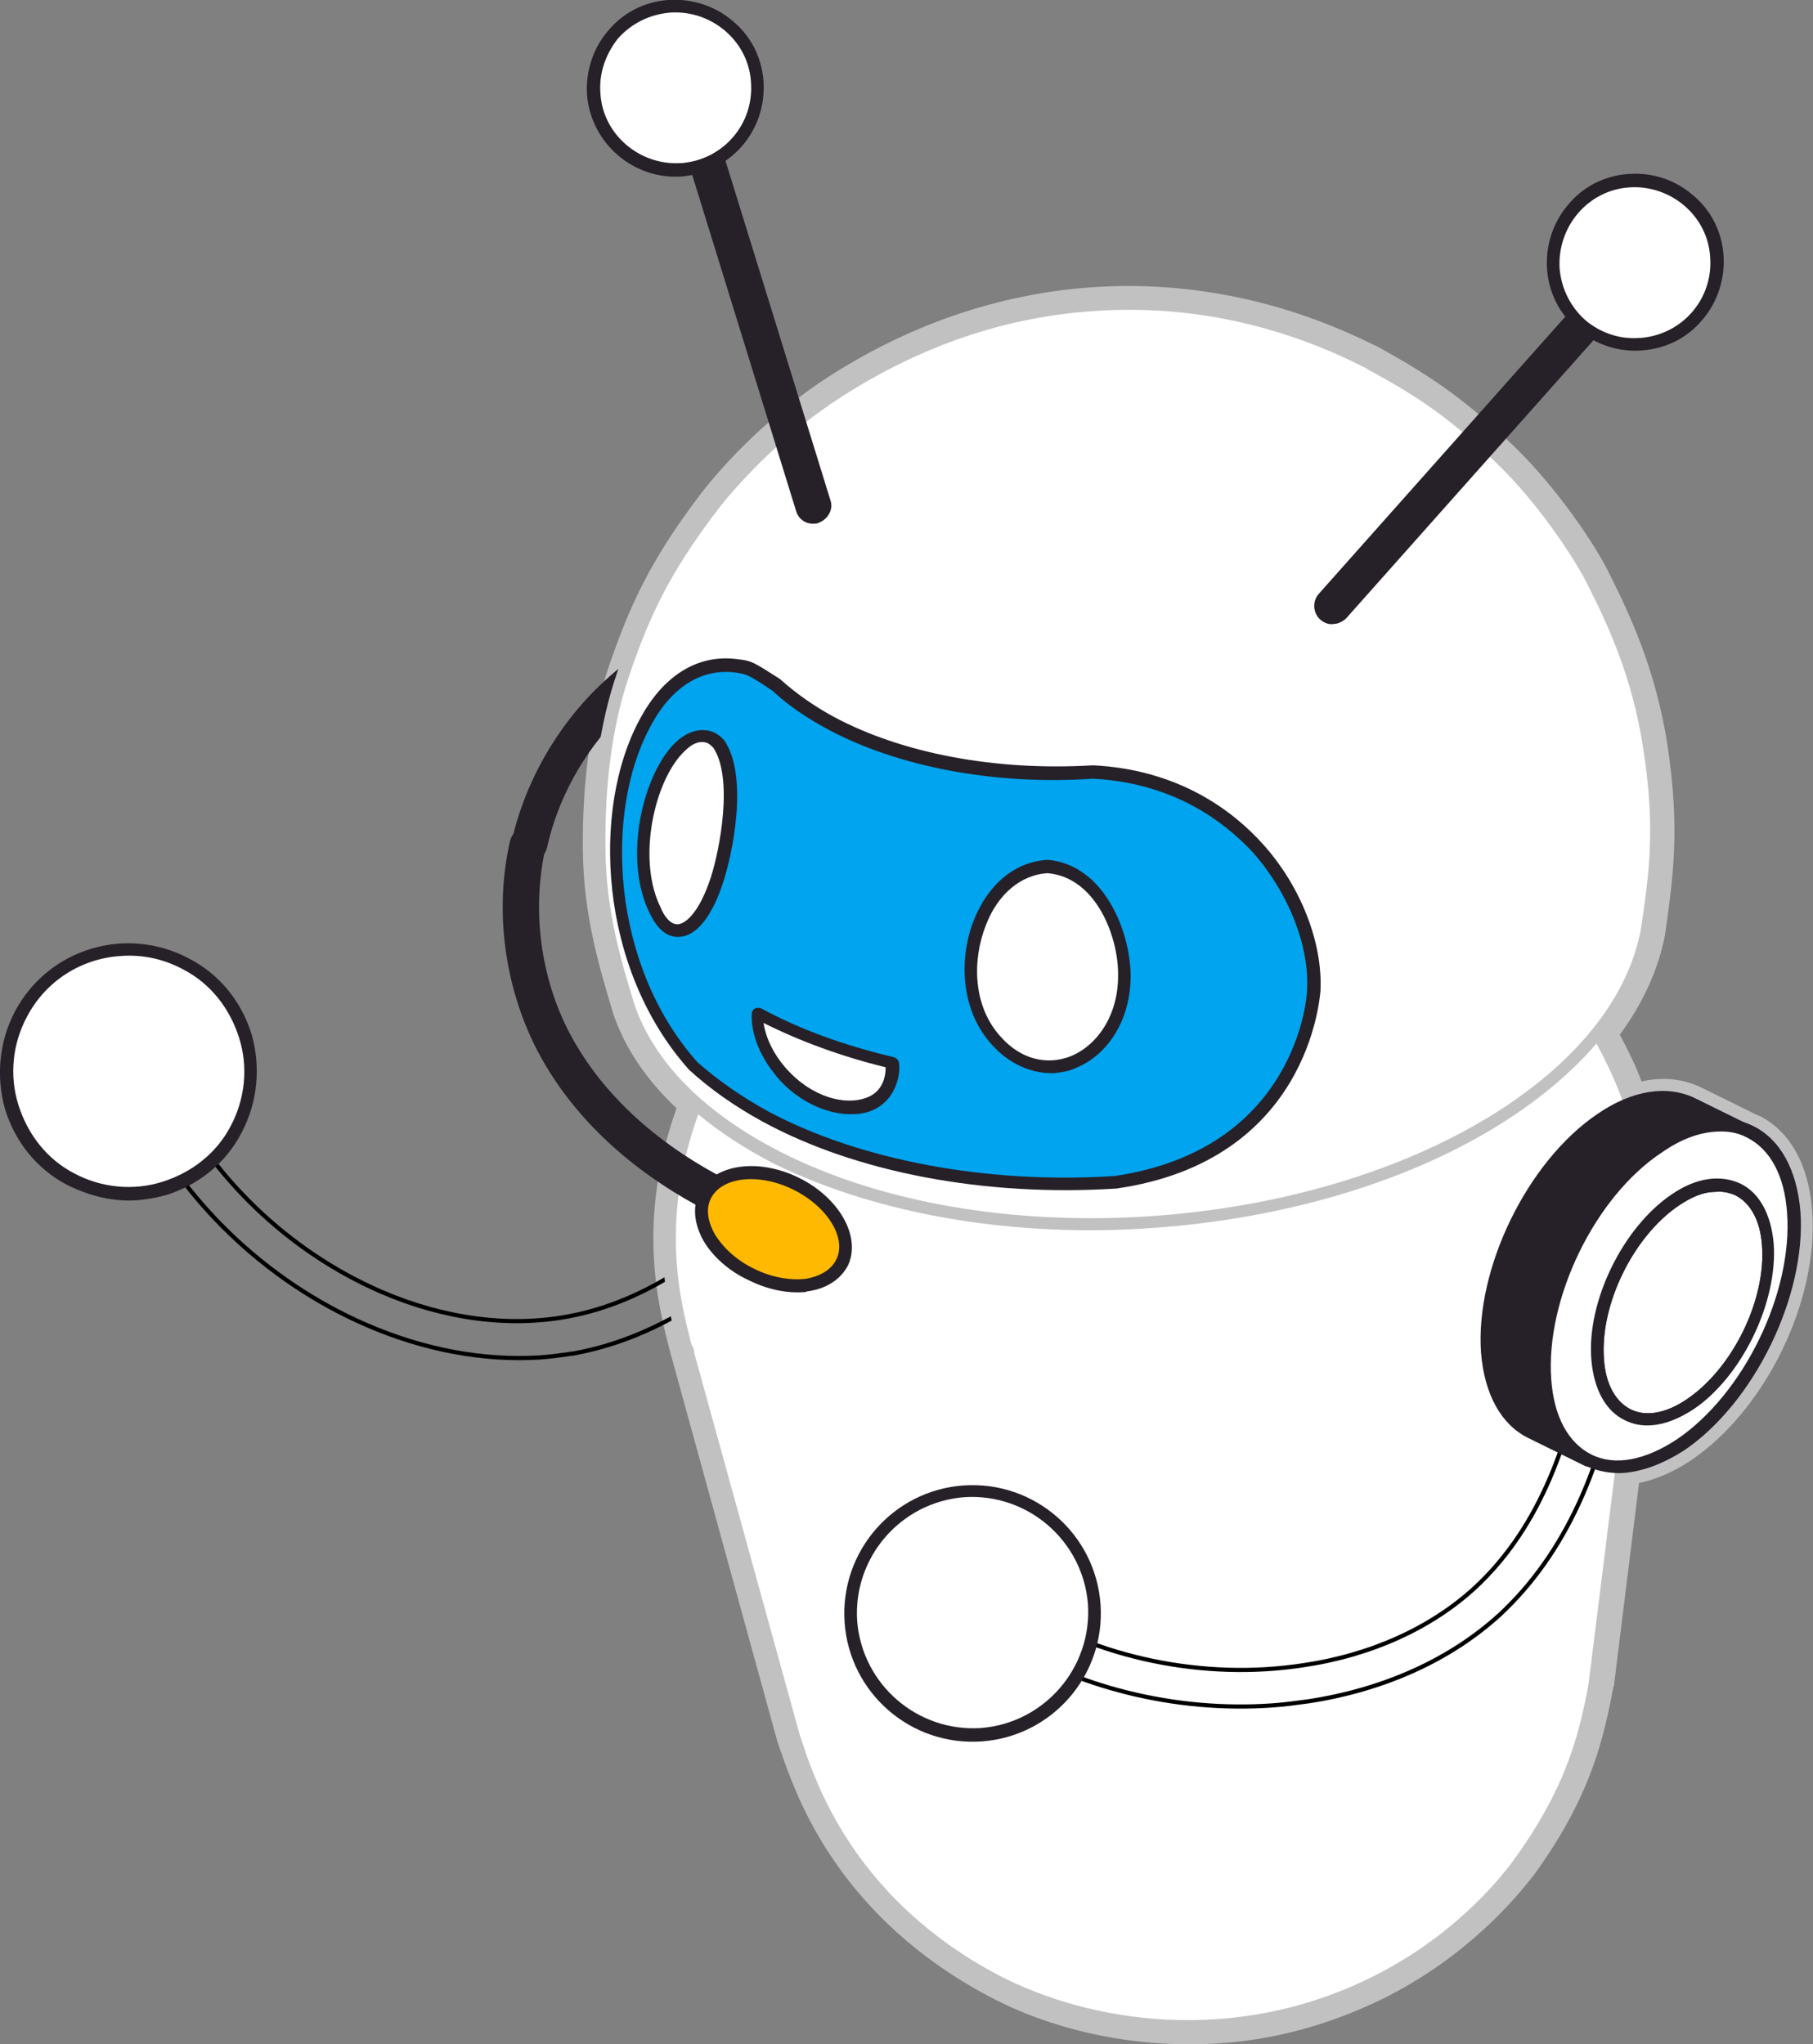 <?xml version="1.0" encoding="utf-8"?>
<!-- Generator: Adobe Illustrator 22.1.0, SVG Export Plug-In . SVG Version: 6.00 Build 0)  -->
<svg version="1.1" id="图层_1" xmlns="http://www.w3.org/2000/svg" xmlns:xlink="http://www.w3.org/1999/xlink" x="0px" y="0px"
	 viewBox="0 0 216.8 244.4" style="enable-background:new 0 0 216.8 244.4;" xml:space="preserve">
<rect x="0" y="0" width="216.8" height="244.4" fill="#808080" stroke="none"/>
<style type="text/css">
	.st0{fill:#C1C1C1;}
	.st1{fill:#262028;}
	.st2{fill:none;stroke:#000000;stroke-width:0.5;stroke-miterlimit:10;}
	.st3{fill:#FFFFFF;}
	.st4{fill:#00A4EF;}
	.st5{fill:#FFB900;}
	.st6{enable-background:new    ;}
</style>
<g>
	<path class="st0" d="M118.3,238.7c-17.6-9.3-22.7-23.2-24.4-27.8c-0.1-0.3-1-2.8-1-2.9l-12.8-46.5l0,0l0,0c-1.4-5.4-4-15.5,0.8-29
		c-3.6-3.4-6.2-7.2-7.6-11.4c-1.6-5.4-3.5-11.5-3.6-19.3l0,0c-0.1-8.2,0.9-15.6,3-21.8c2.5-7.4,5-12.9,10.9-20.7
		c3.1-4.1,8.8-10,15.7-14.4c20.2-12.9,43.9-14.2,65.1-3.6c0.1,0,0.6,0.3,0.8,0.4c5.2,2.9,9.7,5.7,16,11.8
		c4.8,4.7,9.5,11.4,11.4,15.4c2.2,4.4,5.4,11.1,6.8,20.2c1.5,10,0.7,15.6-0.3,22.7c-0.8,4.1-2.6,8.1-5.4,11.9c1,1.9,1.9,3.7,2.6,5.6
		c2.6-0.6,5-0.3,7.1,0.7l6.9,3.4l0,0c0.1,0,0.1,0,0.1,0c3.7,1.9,5.9,5.9,6.3,11.4c0.8,10.7-5.6,23.8-14.5,29.8
		c-2.1,1.4-4.2,2.3-6.2,2.7l-3,24.2c-0.1,0.2-0.3,1.4-0.3,1.4l0,0c-1.2,6-2.9,12.5-9.3,21.3c-2.1,2.7-7.9,9.7-17.9,14.7
		c-6.7,3.3-13.4,5-19.8,5.4C135,245,125.2,242.4,118.3,238.7z M193.9,173.2c1.8-0.1,3.8-0.9,5.9-2.2c7.6-5.2,13.3-16.8,12.6-25.9
		c-0.3-3.9-1.7-6.7-4-7.8l0,0c-0.1,0-0.1,0-0.1,0l0,0l-6.8-3.3c-1.6-0.8-3.5-0.7-5.7,0.1c-0.6,0.2-1.2,0.1-1.7-0.1s-0.9-0.6-1.1-1.2
		c-0.9-2.5-2-5.1-3.5-7.7l-0.2-0.4c-0.4-0.7-0.4-1.7,0.2-2.4c2.9-3.6,4.7-7.4,5.4-11.1c1-6.6,1.7-11.9,0.3-21.3
		c-1.3-8.5-4.4-14.7-6.4-18.9c-1.8-3.6-6.1-9.8-10.6-14.2c-6.4-6.3-10.8-8.7-15.1-11.1c-0.1,0-0.5-0.3-0.6-0.3
		c-19.8-10-42-8.7-60.9,3.3c-6.4,4-11.7,9.5-14.6,13.3c-5.6,7.3-7.9,12.5-10.3,19.4c-2,5.7-2.9,12.6-2.8,20.3l0,0
		c0.1,7.2,1.9,13,3.4,18.1c1.3,3.7,3.8,7.3,7.4,10.5c0.7,0.6,0.9,1.6,0.6,2.4c-5,12.9-2.5,22.6-1.2,27.7v0.1
		c0.1,0.1,0.1,0.1,0.1,0.2l0.1,0.2c0.1,0.1,0.1,0.3,0.1,0.5l12.5,45.4c0,0,0.8,2.4,0.9,2.7c1.6,4.2,6.3,16.9,22.4,25.4
		c10.2,5.4,27.1,8.2,43.4,0.1c9.2-4.5,14.5-10.9,16.3-13.4c6-8.1,7.5-13.9,8.6-19.6c0-0.1,0.2-1,0.2-1.1l3.2-25.8
		C192,174.1,192.9,173.3,193.9,173.2L193.9,173.2z"/>
	<path class="st1" d="M62.8,103.1c-1.1-0.3-1.9-1.4-1.6-2.6c1.9-8.3,6.8-16,13.6-21.2c0.9-0.7,2.3-0.6,3,0.4c0.7,0.9,0.6,2.3-0.4,3
		c-6,4.5-10.4,11.4-12,18.7c-0.3,1-1.1,1.6-2,1.7C63.1,103.1,62.9,103.1,62.8,103.1z"/>
	<g>
		<path class="st2" d="M43.8,158.4c-12-5.2-22.1-14.9-27.7-26.6c-0.5-1.1-0.1-2.4,1-2.9c1.1-0.5,2.4-0.1,2.9,1
			c5.2,10.8,14.5,19.7,25.5,24.5c7.6,3.3,15.4,4.3,22.4,3c9.2-1.7,18.1-7.5,27-17.8c0.8-0.9,2.2-1,3.1-0.2c0.9,0.8,1,2.2,0.2,3.1
			c-9.6,11.1-19.3,17.4-29.5,19.3c-1.4,0.2-2.8,0.4-4.2,0.5C57.8,162.7,50.7,161.4,43.8,158.4z"/>
		<g>
			<path class="st3" d="M8.4,141c-7.1-3.8-9.8-12.7-6-19.8s12.7-9.8,19.8-6s9.8,12.7,6,19.8C24.4,142.1,15.6,144.8,8.4,141z"/>
			<path class="st1" d="M8.1,141.7c-3.7-1.9-6.3-5.2-7.5-9.1c-1.1-3.9-0.7-8.1,1.2-11.7c4-7.5,13.3-10.3,20.8-6.3
				c3.7,1.9,6.3,5.2,7.5,9.1c1.1,3.9,0.7,8.1-1.2,11.7l0,0c-1.9,3.7-5.2,6.3-9.1,7.5c-1.1,0.3-2.3,0.5-3.4,0.6
				C13.6,143.7,10.7,143,8.1,141.7z M3.2,121.6c-1.7,3.2-2.1,7-1,10.5c1.1,3.5,3.4,6.5,6.7,8.2c3.2,1.7,7,2.1,10.5,1
				c3.5-1.1,6.5-3.4,8.2-6.7l0,0c1.7-3.2,2.1-7,1-10.5c-1.1-3.5-3.4-6.5-6.7-8.2c-2.4-1.3-5-1.8-7.5-1.6
				C9.8,114.6,5.5,117.2,3.2,121.6z"/>
		</g>
	</g>
	<g>
		<g>
			<g>
				<path class="st3" d="M152.4,107.7c9,4.6,9.3,12.9,0.6,18.6s-23.1,6.5-32.1,1.9c-9-4.6-9.3-12.9-0.6-18.6
					C128.9,103.9,143.3,103,152.4,107.7z M138.5,116.7c-1.1-0.6-2.8-0.5-3.8,0.2s-1,1.7,0.1,2.2c1.1,0.6,2.8,0.5,3.8-0.2
					S139.6,117.2,138.5,116.7L138.5,116.7z"/>
				<path class="st1" d="M120.6,128.9c-4.6-2.3-7.2-5.7-7.4-9.4c-0.2-3.8,2.2-7.6,6.7-10.5l0,0c8.8-5.8,23.6-6.7,32.8-2
					c4.6,2.3,7.2,5.7,7.4,9.4c0.2,3.8-2.2,7.6-6.7,10.5c-4.4,2.8-10.1,4.5-15.9,4.9C131.4,132.2,125.3,131.3,120.6,128.9z
					 M120.7,110.2L120.7,110.2c-4.1,2.7-6.2,5.9-6,9.2c0.1,3.1,2.5,6,6.5,8.1c8.8,4.5,22.8,3.6,31.3-1.9c4.1-2.7,6.2-5.9,6-9.2
					c-0.1-3.1-2.5-6-6.5-8.1c-4.5-2.3-10.4-3.2-16.2-2.8C130.3,105.9,124.8,107.5,120.7,110.2z M134.4,119.8c-0.7-0.4-1.2-1-1.2-1.7
					c0-0.7,0.4-1.3,1.1-1.8c1.3-0.8,3.3-1,4.6-0.3l0,0c0.7,0.4,1.2,1,1.2,1.7c0,0.7-0.4,1.3-1.1,1.8c-0.6,0.4-1.4,0.6-2.2,0.7
					C135.9,120.3,135.1,120.1,134.4,119.8z M135.2,117.6c-0.3,0.2-0.4,0.4-0.4,0.5s0.1,0.2,0.4,0.4c0.8,0.4,2.2,0.3,3-0.2
					c0.3-0.2,0.4-0.4,0.4-0.5s-0.1-0.2-0.4-0.4l0,0c-0.5-0.3-1-0.3-1.6-0.3C136,117.2,135.5,117.3,135.2,117.6z M138.5,116.7
					L138.5,116.7L138.5,116.7z"/>
			</g>
		</g>
		<g>
			<g>
				<path class="st3" d="M95.5,209.4c0,0-0.1-0.1-0.1-0.2l0,0C95.4,209.3,95.5,209.4,95.5,209.4z"/>
				<path class="st1" d="M94.7,209.6l-0.1-0.2l0,0l0,0l0,0l0.7-0.3l-0.7,0.3l0,0c-0.1-0.4,0.1-0.8,0.5-0.9s0.9,0.1,1,0.5l0,0
					c-0.1,0-0.1-0.1-0.1-0.1c0.1,0,0.1,0.1,0.1,0.1s0,0,0,0.1v0.1c0.2,0.4,0,0.9-0.4,1c-0.1,0-0.1,0-0.2,0
					C95.2,210.2,94.9,210.1,94.7,209.6z M96.1,208.9L96.1,208.9L96.1,208.9z"/>
			</g>
			<g>
				<path class="st3" d="M95.3,208.8v-0.1c-0.1-0.1-0.2-0.3-0.2-0.4C95.1,208.4,95.2,208.6,95.3,208.8z"/>
				<path class="st1" d="M94.4,208.8c0-0.1-0.1-0.2-0.1-0.3c-0.1-0.4,0.1-0.8,0.5-0.9s0.9,0.1,1,0.5l0.2,0.6l-0.7,0.2l-0.8,0.1
					L94.4,208.8z"/>
			</g>
			<g>
				<path class="st3" d="M82.2,161.1c0,0.2,0.1,0.4,0.2,0.6C82.3,161.5,82.3,161.3,82.2,161.1L95,207.6c0,0,0.8,2.4,0.9,2.7
					c2.4,6.5,7.8,18.4,23.4,26.6c10.7,5.6,28.3,8.6,45.4,0.1c9.6-4.8,15.2-11.5,17.1-14.1c5.9-8.1,7.7-14.1,8.9-20.4
					c0-0.1,0.2-1.1,0.2-1.3l0,0l6-48.1c0,0,0.1-0.9,0.1-1c0.8-7.8,0.9-16.4-5.6-28.2c-6.1-11-16.6-16.8-20.6-19
					c-20.7-10.5-48-8.9-68,3.8c-8.7,5.5-15.9,14.1-19.4,22.9C78,145.2,80.6,155.4,82.2,161.1z"/>
				<path class="st0" d="M118.5,237.4c-17.1-9-22.1-22.5-23.7-27c-0.1-0.3-0.9-2.8-0.9-2.8l-12.8-46.5l0,0l0,0
					c-1.4-5.5-4.1-15.9,1.4-29.8l0,0c3.6-8.9,10.9-17.6,19.7-23.2c20.2-12.9,47.8-14.5,68.8-3.9c4.1,2.2,14.7,8.1,20.9,19.3
					c6.7,12.1,6.5,20.8,5.7,28.7c0,0.1-0.1,1-0.1,1l-6,48.1c-0.1,0.2-0.3,1.3-0.3,1.3c-1.2,5.8-2.8,12.1-9.1,20.7
					c-1.9,2.7-7.6,9.5-17.3,14.3c-6.4,3.3-13,4.9-19.2,5.3C135.2,243.6,125.6,241.1,118.5,237.4z M103.1,109.4
					c-8.5,5.4-15.7,13.8-19.1,22.5c-5.3,13.5-2.7,23.5-1.3,28.9c0.1,0.1,0.1,0.1,0.1,0.2c0.1,0.1,0.1,0.1,0.1,0.2l0.1,0.2
					c0,0.1,0,0.2,0,0.3l12.6,45.6c0,0,0.8,2.4,0.9,2.7c1.6,4.3,6.4,17.5,23,26.2c10.6,5.5,27.9,8.5,44.7,0.1
					c9.4-4.7,14.9-11.3,16.8-13.9c6.1-8.4,7.7-14.6,8.8-20.2c0-0.1,0.2-1,0.2-1.2l6-48.1c0,0,0.1-0.8,0.1-0.9
					c0.8-7.7,1-16.1-5.5-27.8c-5.9-10.8-16.3-16.6-20.2-18.7c-10.5-5.3-22.8-7.4-34.9-6.6C124.1,99.7,112.8,103.2,103.1,109.4z
					 M197.6,153.1L197.6,153.1L197.6,153.1z"/>
			</g>
		</g>
	</g>
	<g>
		<path class="st3" d="M100.4,46.6c-6.6,4.3-12.2,10-15,13.8c-5.7,7.5-8.2,12.8-10.6,20c-2.1,6-3,13.1-2.9,21.1
			c0.1,7.5,1.9,13.5,3.5,18.8c2.3,6.8,8.3,13.1,17.7,17.9c24.5,12.5,63.5,10.2,87.1-5.2c9.7-6.4,15.3-14,16.8-21.8
			c1-6.9,1.8-12.3,0.3-22c-1.3-8.8-4.5-15.2-6.6-19.5c-1.9-3.8-6.4-10.3-11-14.8c-6.4-6.2-10.9-8.8-15.6-11.4
			c-0.2-0.1-0.6-0.4-0.7-0.4C142.9,32.9,119.9,34.1,100.4,46.6L100.4,46.6z"/>
		<path class="st0" d="M92.5,139.1c-9.3-4.8-15.6-11.1-18.1-18.4c-1.6-5.4-3.4-11.4-3.5-19c-0.2-8.1,0.8-15.2,2.9-21.3
			c2.4-7.3,4.9-12.6,10.7-20.3c3.1-3.9,8.7-9.7,15.4-14l0,0c19.8-12.6,43-13.9,63.8-3.5c0.1,0,0.6,0.3,0.8,0.4
			c4.2,2.3,9.1,5,15.7,11.5c4.7,4.6,9.2,11.1,11.1,15c2.1,4.3,5.3,10.8,6.7,19.7c1.5,9.8,0.7,15.3-0.3,22.2
			c-1.6,8.3-7.6,16-17.2,22.3c-11.6,7.6-27,12-42.5,13.1C121.8,148,105.3,145.4,92.5,139.1z M100.7,47.4c-6.6,4.2-12,9.8-15,13.7
			c-5.7,7.5-8.1,12.7-10.5,19.8c-2,5.9-2.9,12.9-2.8,20.8c0.1,7.4,1.9,13.3,3.5,18.5c2.4,6.9,8.4,12.9,17.4,17.5
			c24.3,12.4,63.1,10,86.4-5.2c9.3-6.1,15-13.5,16.5-21.3c1-6.7,1.8-12.1,0.3-21.7c-1.3-8.7-4.4-15.1-6.5-19.3
			c-1.8-3.7-6.2-10.1-10.8-14.6c-6.5-6.4-11.2-9-15.4-11.3c-0.2-0.1-0.6-0.4-0.7-0.4c-10.4-5.3-21.5-7.5-32.4-6.7
			C120.3,37.9,110.2,41.3,100.7,47.4z"/>
	</g>
	<g>
		<g>
			<path class="st4" d="M157.1,118.5c0.5-10.2-8.6-25.3-26.4-26.2c-11.2,0.8-22.7-1.2-31.3-5.8c-2.5-1.4-4.6-2.9-6.4-4.5
				c-3.3-2.1-3.3-2.1-4.9-2.3c-14.6-1.8-20.8,30.1-5.1,47.9c2.3,2.1,5.2,4.2,8.6,6c11.6,6.2,26.9,8.7,41.9,7.8
				C155.7,138.1,157.1,119.3,157.1,118.5L157.1,118.5z"/>
			<path class="st1" d="M91.2,134.1c-3.3-1.8-6.3-3.9-8.8-6.2c-10.9-12.2-11.6-31.2-6-41.7c2.8-5.4,7-8,11.7-7.4
				c1.8,0.2,1.9,0.3,5.2,2.4l0.1,0.1c1.8,1.6,3.9,3.1,6.3,4.4c8.2,4.4,19.4,6.5,31,5.8c10.2,0.5,16.7,5.4,20.3,9.4
				c4.6,5.1,7.2,11.9,6.9,17.6l0,0c-0.1,0.8-1.4,20.3-24.4,23.6C117.8,143.1,102.4,140.2,91.2,134.1z M156.3,118.4
				c0.3-5.3-2.2-11.6-6.4-16.4c-3.5-3.8-9.6-8.4-19.2-8.9c-11.7,0.8-23.3-1.4-31.7-5.9c-2.6-1.4-4.8-2.9-6.6-4.6c-3-2-3.1-2-4.5-2.2
				c-4.1-0.5-7.7,1.8-10.2,6.6c-5.4,10.1-4.7,28.3,5.7,40c2.4,2.1,5.2,4.1,8.5,5.9c10.9,5.8,26.1,8.7,41.4,7.7
				C155,137.4,156.3,119.2,156.3,118.4L156.3,118.4z"/>
		</g>
	</g>
	<g>
		<g>
			<path class="st3" d="M85.8,105.2c1.2-3.7,2.8-12.5,0.1-16.3c-0.3-0.3-0.6-0.6-1.2-0.8c-5-1.3-10.3,12.6-6.3,20.8
				C80.5,113.2,83.7,111.6,85.8,105.2L85.8,105.2z"/>
			<path class="st1" d="M77.7,109.2c-3-6-1.2-15.3,2.4-19.7c1.5-1.8,3.2-2.5,4.8-2.1c0.8,0.2,1.3,0.7,1.6,1l0.1,0.1
				c3,4.4,0.9,13.9-0.1,16.9c-1.3,4.1-3.2,6.5-5.2,6.6l0,0C80.3,112.1,78.9,111.7,77.7,109.2z M84.5,88.8c-1.3-0.4-2.4,0.7-3.2,1.6
				c-3.3,3.9-5,12.7-2.3,18.1c0.3,0.8,1.1,2.1,2.1,2l0,0c1-0.1,2.6-1.6,3.9-5.6l0,0c1.1-3.4,2.7-11.9,0.3-15.5
				C85.1,89.2,84.8,88.9,84.5,88.8z"/>
		</g>
		<g>
			<path class="st3" d="M134.5,116.7c0-4.9-2.9-12.5-9.2-13.1c-8.5,0.4-12.4,14.1-6,20.9C125.3,131,134.4,126.3,134.5,116.7
				L134.5,116.7z"/>
			<path class="st1" d="M118.7,125c-4-4.3-4-10.7-2.2-15.1c1.7-4.2,4.9-6.9,8.8-7.1c6.8,0.6,9.9,8.7,9.9,13.9c0,5.1-2.6,9.4-6.6,11
				c-0.8,0.4-1.7,0.5-2.5,0.6C123.5,128.4,120.8,127.3,118.7,125z M117.9,110.6c-1.6,4-1.7,9.7,1.9,13.5c2.3,2.5,5.3,3.3,8.2,2.2
				c3.4-1.4,5.7-5.1,5.7-9.6c0.1-4.6-2.6-11.8-8.4-12.3h-0.1C122.1,104.6,119.3,106.9,117.9,110.6z"/>
		</g>
		<g>
			<path class="st3" d="M106.6,128.1c0.1-0.5,0.1-0.8-0.1-1.1c-5.8-1.4-11.2-3.3-16-5.9c0,0,0-0.1-0.1,0c-0.1,1.4,0.5,3.9,2.4,6.4
				C97.6,133.8,106,134.1,106.6,128.1L106.6,128.1z"/>
			<path class="st1" d="M92.4,128.1c-2.1-2.7-2.6-5.4-2.5-6.9c0-0.2,0.1-0.4,0.2-0.5c0.2-0.2,0.6-0.3,1-0.1
				c4.6,2.5,9.9,4.4,15.8,5.8c0.3,0.1,0.6,0.4,0.6,0.7c0,0.2,0.1,0.6,0,1.2l0,0c-0.3,2.3-1.7,4.1-3.9,4.7c-0.5,0.1-0.9,0.2-1.4,0.2
				C98.8,133.4,94.8,131.4,92.4,128.1z M105.9,128c0-0.1,0-0.2,0-0.4c-5.3-1.3-10.2-3.1-14.6-5.3c0.2,1.3,0.8,3,2.1,4.7
				c3,3.9,7.1,5.1,9.7,4.4C104.3,131.1,105.7,130.3,105.9,128L105.9,128z"/>
		</g>
	</g>
	<path class="st1" d="M157.9,74.1c-0.9-0.8-1-2.2-0.2-3.1l35.4-39.8c0.8-0.9,2.2-1,3.1-0.2c0.9,0.8,1,2.2,0.2,3.1L161,73.9
		c-0.4,0.4-1,0.7-1.5,0.7C158.9,74.7,158.4,74.5,157.9,74.1z"/>
	<g>
		<path class="st3" d="M196.3,41.1c5.4-0.4,9.4-5.1,9-10.5s-5.1-9.4-10.5-9s-9.4,5.1-9,10.5C186.2,37.5,190.9,41.6,196.3,41.1z"/>
		<path class="st1" d="M188.7,39.4c-2.2-1.8-3.5-4.4-3.7-7.2l0.8-0.1l-0.8,0.1c-0.2-2.8,0.7-5.6,2.5-7.7c1.8-2.2,4.4-3.5,7.2-3.7
			h0.1c2.8-0.2,5.5,0.7,7.6,2.5c2.2,1.8,3.5,4.4,3.7,7.2s-0.7,5.6-2.5,7.7c-1.8,2.2-4.4,3.5-7.3,3.7c0.1,0,0,0,0,0
			C193.5,42.1,190.8,41.2,188.7,39.4z M194.9,22.4c-5,0.3-8.7,4.7-8.4,9.7c0.2,2.4,1.3,4.6,3.1,6.2c1.8,1.5,4.1,2.3,6.5,2.1
			c0.1,0,0.1,0,0.1,0c5-0.4,8.7-4.7,8.3-9.7C204.2,25.8,199.8,22.1,194.9,22.4L194.9,22.4z"/>
	</g>
	<path class="st1" d="M95.2,61.1L80.7,14.2c-0.4-1.1,0.3-2.3,1.4-2.7c1.1-0.4,2.3,0.3,2.7,1.4l14.5,46.9c0.4,1.1-0.3,2.3-1.4,2.7
		c-0.2,0.1-0.3,0.1-0.5,0.1C96.4,62.7,95.5,62.1,95.2,61.1z"/>
	<g>
		<path class="st3" d="M81.5,20.3c5.4-0.4,9.4-5.1,9-10.5s-5.1-9.4-10.5-9s-9.4,5.1-9,10.5S76.1,20.7,81.5,20.3z"/>
		<path class="st1" d="M70.2,11.4c-0.2-2.8,0.7-5.6,2.5-7.7c1.8-2.2,4.4-3.5,7.2-3.7c2.8-0.2,5.6,0.7,7.7,2.5
			c2.2,1.8,3.5,4.4,3.7,7.2c0.4,5.9-3.9,10.9-9.8,11.4c0.1,0,0,0,0,0C75.7,21.5,70.7,17.1,70.2,11.4z M80.2,1.5
			c-2.5,0.2-4.7,1.3-6.3,3.1c-1.5,1.9-2.3,4.2-2.1,6.6c0.3,4.9,4.7,8.6,9.6,8.3c0.1,0,0.1,0,0.1,0c5-0.4,8.7-4.7,8.3-9.7
			C89.5,4.9,85.1,1.2,80.2,1.5C80.1,1.5,80.1,1.5,80.2,1.5z"/>
	</g>
	<g>
		<path class="st2" d="M118.9,195.6c-1-0.6-1.3-2-0.7-3s2-1.3,3-0.7c10.1,6.4,22.8,9,34.6,7.2c8.2-1.2,15.4-4.5,20.6-9.3
			c6.9-6.4,11.3-16,13.4-29.5c0.2-1.2,1.3-2,2.5-1.8c1.2,0.2,2,1.3,1.8,2.5c-2.2,14.5-7.1,24.9-14.7,32c-5.9,5.4-13.8,9-22.9,10.4
			c-1.5,0.2-2.9,0.4-4.4,0.5C140.6,204.7,128.7,201.8,118.9,195.6z"/>
		<g>
			<circle class="st3" cx="116.3" cy="192.8" r="14.6"/>
			<path class="st1" d="M101,194c-0.6-8.5,5.8-15.8,14.2-16.4c8.5-0.6,15.8,5.8,16.4,14.2c0.6,8.5-5.8,15.8-14.2,16.4
				C108.9,208.8,101.6,202.4,101,194z M102.5,193.8c0.6,7.6,7.2,13.3,14.8,12.8c7.6-0.6,13.3-7.2,12.8-14.8
				c-0.6-7.6-7.2-13.3-14.8-12.8C107.7,179.6,102,186.2,102.5,193.8z"/>
		</g>
	</g>
	<path class="st1" d="M86,145.5c-7-3.4-16.4-9.6-21.8-20c-3.9-7.6-5.1-16.7-3.2-25c0.3-1.1,1.4-1.9,2.6-1.6c1.1,0.3,1.9,1.4,1.6,2.6
		c-1.6,7.3-0.6,15.3,2.9,22c4.9,9.3,13.5,15,19.9,18.1c1.1,0.5,1.5,1.8,1,2.9c-0.3,0.7-1.1,1.1-1.8,1.2
		C86.9,145.7,86.5,145.6,86,145.5z"/>
	<g>
		<g>
			<path class="st5" d="M95.2,141.6c-4.5-2.2-9.3-1.5-10.8,1.5s1,7.2,5.5,9.4s9.3,1.5,10.8-1.5C102.1,148,99.7,143.7,95.2,141.6z"/>
			<path class="st1" d="M89.4,153c-2.3-1.1-4.2-2.8-5.3-4.7c-1.1-2-1.3-4-0.5-5.7c1.7-3.4,7-4.2,11.9-1.8s7.5,7.1,5.9,10.5l0,0
				c-0.9,1.7-2.6,2.8-4.9,3.1c-0.2,0.1-0.4,0.1-0.6,0.1C93.8,154.6,91.6,154.1,89.4,153z M100,150.6c1.3-2.6-1.1-6.4-5.2-8.4
				c-4.1-2-8.5-1.5-9.8,1.1c-0.6,1.2-0.4,2.7,0.5,4.3c1,1.6,2.6,3.1,4.7,4.1c2,1,4.2,1.4,6.1,1.2C98.1,152.6,99.4,151.8,100,150.6
				L100,150.6z"/>
		</g>
	</g>
	<g>
		<g class="st6">
			<g>
				<g>
					<path class="st3" d="M191,162.6c0.5,6.7,5.5,9.1,11.1,5.3c5.6-3.8,9.8-12.4,9.3-19.1s-5.5-9.1-11.1-5.3
						C194.7,147.3,190.5,155.8,191,162.6z"/>
					<path class="st1" d="M194.3,169.8c-2.3-1.1-3.7-3.7-4-7.2c-0.6-7,3.8-15.9,9.6-19.8c2.9-2,5.8-2.4,8.2-1.3
						c2.3,1.1,3.7,3.7,4,7.2c0.5,7-3.8,15.9-9.6,19.8c-1.7,1.1-3.4,1.8-5,1.9C196.4,170.5,195.3,170.3,194.3,169.8z M200.8,144.1
						L200.8,144.1c-5.5,3.7-9.5,11.9-9,18.4c0.2,3,1.4,5.1,3.2,6c1.8,0.9,4.2,0.5,6.7-1.2c5.5-3.7,9.5-11.9,9-18.4
						c-0.2-3-1.4-5.1-3.2-6c-0.7-0.3-1.5-0.5-2.4-0.4C203.7,142.5,202.3,143.1,200.8,144.1z"/>
				</g>
			</g>
			<g>
				<path class="st1" d="M177.9,161.5c0.3,4.9,2.3,8.2,5.2,9.6l6.9,3.4c-2.9-1.4-4.8-4.7-5.2-9.6c-0.7-9.8,5.4-22.3,13.6-27.8
					c4.1-2.7,8-3.2,10.9-1.8l-6.9-3.4c-2.9-1.5-6.8-1-10.9,1.8C183.2,139.3,177.2,151.7,177.9,161.5z"/>
				<path class="st1" d="M189.6,175.3L189.6,175.3L189.6,175.3l-6.9-3.4c-3.2-1.6-5.2-5.2-5.6-10.2c-0.7-10,5.5-22.8,13.9-28.5
					c4.2-2.9,8.4-3.5,11.7-1.9l6.9,3.4l0,0c0.3,0.2,0.5,0.6,0.3,1c-0.2,0.3-0.6,0.5-1,0.3l0,0c-2.8-1.4-6.4-0.7-10.2,1.8
					c-8,5.3-13.9,17.5-13.2,27.1c0.3,4.4,2,7.6,4.8,9c0.3,0.2,0.5,0.6,0.3,1c-0.1,0.2-0.3,0.4-0.6,0.4
					C189.9,175.3,189.8,175.3,189.6,175.3z M202.1,132.6c-2.8-1.4-6.4-0.7-10.2,1.8l0,0c-8,5.3-13.9,17.5-13.2,27.1
					c0.3,4.4,2,7.6,4.8,9l2.5,1.2c-1-1.8-1.7-4-1.9-6.7c-0.7-10,5.5-22.8,13.9-28.5c2.2-1.5,4.5-2.4,6.6-2.7L202.1,132.6z"/>
			</g>
			<g>
				<path class="st3" d="M184.8,164.9c0.7,9.9,8,13.3,16.2,7.8s14.3-18,13.6-27.8c-0.8-9.9-8-13.3-16.2-7.8
					C190.1,142.7,184.1,155.1,184.8,164.9z M191,162.6c-0.5-6.7,3.7-15.3,9.3-19.1s10.6-1.4,11.1,5.3c0.5,6.8-3.7,15.3-9.3,19.1
					S191.5,169.3,191,162.6z"/>
				<path class="st1" d="M189.7,175.3c-3.3-1.6-5.3-5.3-5.7-10.3c-0.7-10,5.5-22.8,13.9-28.5c4.2-2.8,8.4-3.5,11.7-1.9
					c3.3,1.6,5.3,5.3,5.7,10.3c0.7,10-5.5,22.8-13.9,28.5c-2.5,1.6-4.9,2.5-7.2,2.7C192.6,176.2,191.1,175.9,189.7,175.3z
					 M198.7,137.8L198.7,137.8c-8,5.3-13.9,17.5-13.2,27.1c0.3,4.4,2,7.6,4.8,9c2.8,1.4,6.4,0.7,10.2-1.8c8-5.4,13.9-17.5,13.2-27.1
					c-0.3-4.4-2-7.6-4.8-9c-1.1-0.6-2.4-0.8-3.7-0.7C203.2,135.4,201,136.2,198.7,137.8z M194.3,169.8c-2.3-1.1-3.7-3.7-4-7.2
					c-0.6-7,3.8-15.9,9.6-19.8c2.9-2,5.8-2.4,8.2-1.3c2.3,1.1,3.7,3.7,4,7.2c0.5,7-3.8,15.9-9.6,19.8l0,0c-1.7,1.1-3.4,1.8-5,1.9
					C196.4,170.5,195.3,170.3,194.3,169.8z M200.8,144.1c-5.5,3.7-9.5,11.9-9,18.4c0.2,3,1.4,5.1,3.2,6c1.8,0.9,4.2,0.5,6.7-1.2l0,0
					c5.5-3.7,9.5-11.9,9-18.4c-0.2-3-1.4-5.1-3.2-6c-0.7-0.3-1.5-0.5-2.4-0.4C203.7,142.5,202.3,143.1,200.8,144.1z"/>
			</g>
		</g>
	</g>
</g>
</svg>
